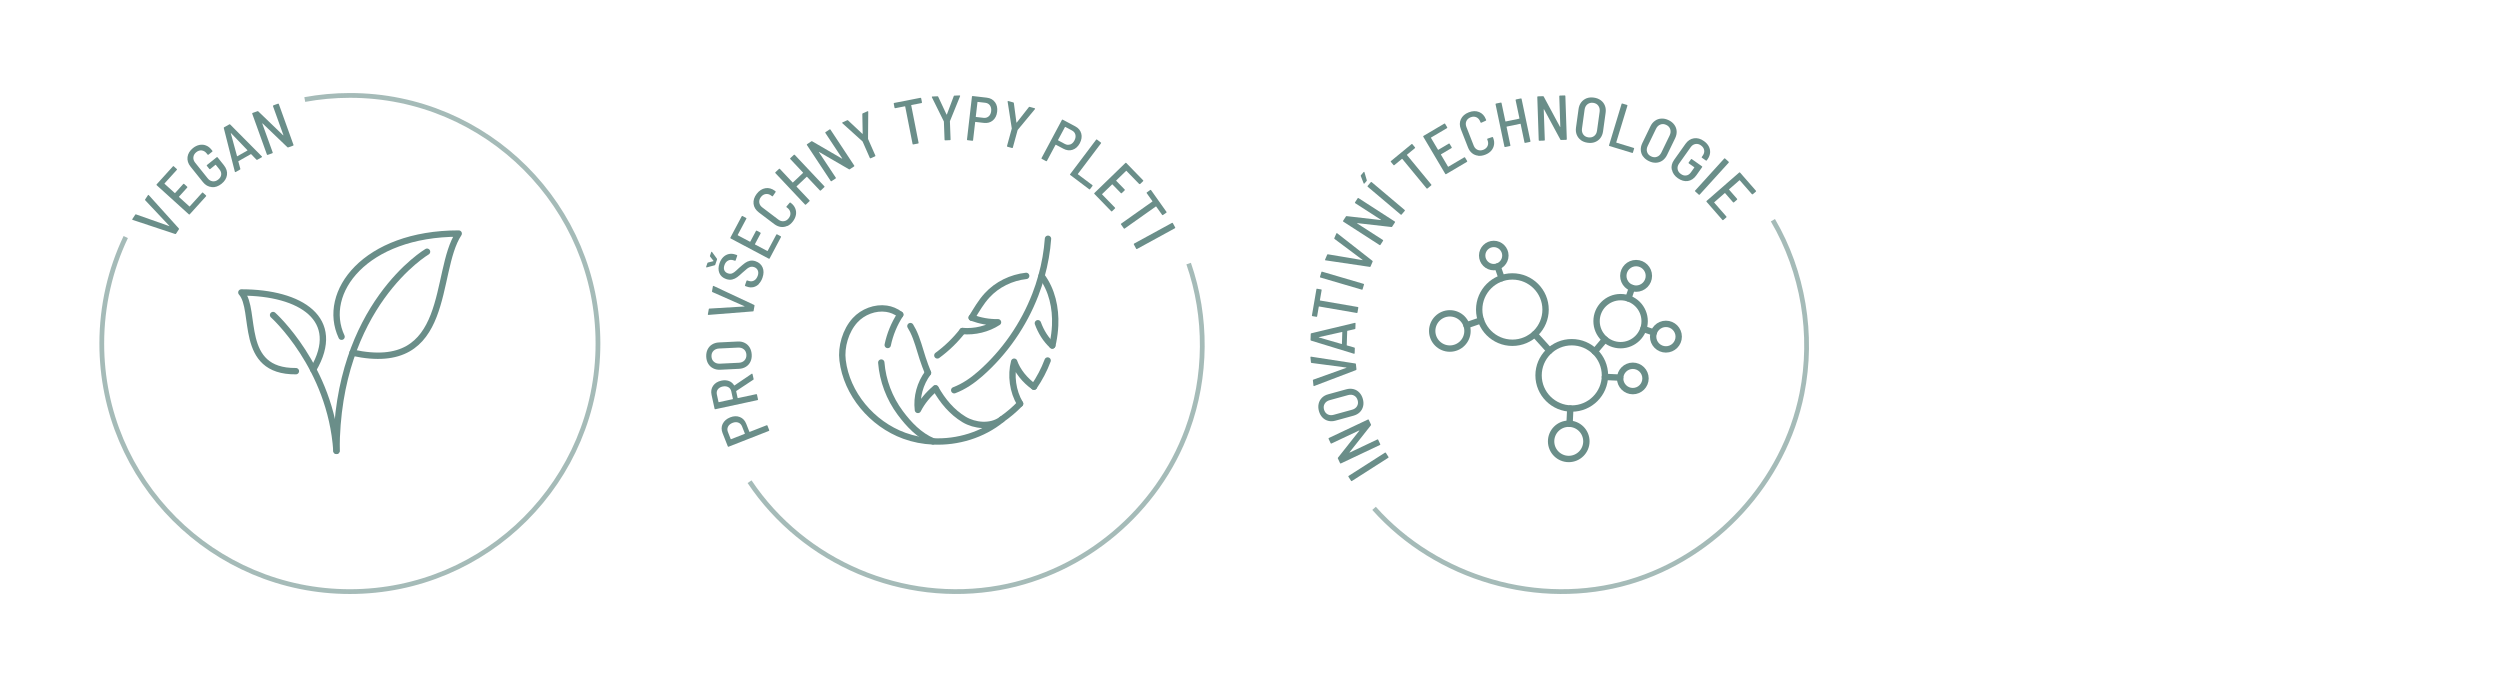 <svg width="393" height="108" viewBox="0 0 393 108" fill="none" xmlns="http://www.w3.org/2000/svg">
<path d="M52.895 70.882C52.895 47.967 67.132 39.57 67.132 39.57" stroke="#6A8E89" stroke-linecap="round" stroke-linejoin="round"/>
<path d="M42.926 49.523C42.926 49.523 52.008 57.654 52.888 70.874" stroke="#6A8E89" stroke-linecap="round" stroke-linejoin="round"/>
<path d="M55.42 55.444C71.19 58.896 68.084 42.772 72.109 36.714C57.356 36.714 50.451 46.006 53.694 52.935" stroke="#6A8E89" stroke-linecap="round" stroke-linejoin="round"/>
<path d="M49.233 58.09C53.887 50.177 47.305 45.974 37.94 45.974C40.417 48.725 37.384 58.428 46.515 58.348" stroke="#6A8E89" stroke-linecap="round" stroke-linejoin="round"/>
<path d="M27.543 36.787L20.856 34.569H20.824C20.784 34.536 20.776 34.488 20.808 34.431L21.26 33.746C21.292 33.689 21.34 33.673 21.397 33.706L26.608 35.545H26.64C26.64 35.545 26.64 35.529 26.624 35.512L22.833 31.487C22.792 31.447 22.784 31.399 22.817 31.35L23.252 30.689C23.252 30.689 23.292 30.648 23.317 30.64C23.341 30.64 23.365 30.64 23.389 30.673L28.108 35.908C28.148 35.948 28.156 35.996 28.124 36.045L27.672 36.738C27.64 36.787 27.592 36.803 27.535 36.779L27.543 36.787Z" fill="#6A8E89"/>
<path d="M27.817 26.68L25.865 28.833C25.865 28.833 25.849 28.874 25.865 28.89L27.47 30.342C27.47 30.342 27.511 30.358 27.527 30.342L28.809 28.922C28.858 28.874 28.898 28.874 28.954 28.922L29.422 29.35C29.471 29.39 29.471 29.438 29.422 29.495L28.14 30.915C28.14 30.915 28.124 30.955 28.14 30.971L29.769 32.447C29.769 32.447 29.809 32.463 29.826 32.447L31.778 30.293C31.818 30.245 31.866 30.245 31.915 30.293L32.383 30.721C32.431 30.769 32.431 30.818 32.383 30.866L29.826 33.689C29.777 33.738 29.737 33.746 29.68 33.689L24.631 29.116C24.583 29.067 24.583 29.019 24.631 28.971L27.188 26.147C27.236 26.099 27.277 26.099 27.325 26.147L27.793 26.575C27.841 26.623 27.841 26.664 27.793 26.72L27.817 26.68Z" fill="#6A8E89"/>
<path d="M33.27 29.406C32.738 29.358 32.278 29.1 31.899 28.624L29.947 26.188C29.568 25.712 29.415 25.212 29.479 24.679C29.552 24.147 29.834 23.687 30.326 23.284C30.657 23.018 30.996 22.856 31.351 22.784C31.705 22.711 32.044 22.735 32.367 22.864C32.69 22.985 32.972 23.195 33.214 23.494L33.383 23.703C33.423 23.752 33.416 23.8 33.367 23.84L32.77 24.316C32.722 24.357 32.673 24.349 32.633 24.3L32.464 24.09C32.254 23.832 32.004 23.687 31.705 23.647C31.407 23.615 31.125 23.711 30.85 23.929C30.584 24.147 30.431 24.405 30.399 24.712C30.366 25.018 30.463 25.3 30.681 25.575L32.657 28.043C32.875 28.317 33.133 28.462 33.44 28.503C33.746 28.535 34.037 28.446 34.311 28.22C34.585 28.003 34.738 27.753 34.771 27.47C34.803 27.18 34.722 26.906 34.504 26.64L33.924 25.913C33.924 25.913 33.891 25.889 33.867 25.913L33.044 26.575C32.988 26.615 32.948 26.607 32.907 26.559L32.52 26.075C32.48 26.026 32.48 25.978 32.536 25.938L34.061 24.72C34.117 24.679 34.157 24.679 34.206 24.736L35.182 25.954C35.585 26.462 35.755 26.978 35.682 27.503C35.609 28.027 35.327 28.495 34.819 28.898C34.319 29.293 33.811 29.471 33.278 29.422L33.27 29.406Z" fill="#6A8E89"/>
<path d="M40.312 25.099L39.481 24.236C39.481 24.236 39.449 24.22 39.425 24.236L37.497 25.325C37.497 25.325 37.456 25.357 37.465 25.373L37.779 26.527C37.803 26.583 37.779 26.623 37.731 26.656L37.053 27.043C37.053 27.043 36.997 27.059 36.972 27.051C36.948 27.051 36.932 27.019 36.916 26.986L35.182 20.146C35.166 20.09 35.182 20.041 35.23 20.009L36.053 19.549C36.101 19.517 36.15 19.525 36.19 19.574L41.159 24.583L41.183 24.607C41.207 24.655 41.191 24.696 41.135 24.728L40.449 25.115C40.401 25.147 40.352 25.139 40.312 25.091V25.099ZM37.255 24.567C37.255 24.567 37.279 24.567 37.295 24.567L38.876 23.671C38.876 23.671 38.892 23.655 38.9 23.639C38.9 23.623 38.9 23.615 38.9 23.615L36.303 20.913C36.303 20.913 36.279 20.904 36.279 20.913C36.279 20.913 36.279 20.929 36.279 20.937L37.263 24.55C37.263 24.55 37.263 24.567 37.279 24.567H37.255Z" fill="#6A8E89"/>
<path d="M42.982 16.557L43.7 16.299C43.765 16.274 43.805 16.299 43.829 16.355L46.136 22.768C46.16 22.832 46.136 22.873 46.072 22.897L45.321 23.171C45.265 23.187 45.217 23.179 45.184 23.147L41.272 19.396C41.272 19.396 41.24 19.388 41.232 19.396C41.224 19.396 41.224 19.412 41.232 19.428L42.869 23.962C42.893 24.026 42.869 24.066 42.805 24.091L42.087 24.349C42.022 24.373 41.982 24.349 41.958 24.292L39.651 17.88C39.627 17.815 39.651 17.775 39.715 17.751L40.465 17.484C40.522 17.46 40.57 17.468 40.603 17.509L44.507 21.267C44.507 21.267 44.539 21.276 44.547 21.267C44.555 21.267 44.555 21.251 44.547 21.235L42.918 16.702C42.893 16.637 42.918 16.597 42.982 16.573V16.557Z" fill="#6A8E89"/>
<path opacity="0.6" d="M47.91 15.645C50.209 15.226 52.58 15 55 15C76.537 15 94 32.463 94 54C94 75.537 76.537 93 55 93C33.463 93 16 75.545 16 54.008C16 48.015 17.355 42.336 19.767 37.263" stroke="#6A8E89" stroke-width="0.75" stroke-miterlimit="10"/>
<path d="M150.002 61.344C151.52 60.774 152.894 59.819 154.091 58.767C157.948 55.38 160.921 51.061 162.753 46.324C163.13 45.361 163.451 44.374 163.725 43.378C164.255 41.468 164.6 39.509 164.745 37.534" stroke="#6A8E89" stroke-linecap="round" stroke-linejoin="round"/>
<path d="M160.358 63.464C159.482 64.379 158.51 65.198 157.466 65.928" stroke="#6A8E89" stroke-linecap="round" stroke-linejoin="round"/>
<path d="M162.536 60.79C163.42 59.506 164.143 58.125 164.689 56.672" stroke="#6A8E89" stroke-linecap="round" stroke-linejoin="round"/>
<path d="M165.42 54.312C165.468 54.127 165.508 53.943 165.548 53.758C165.717 52.907 165.829 52.032 165.87 51.157C165.99 48.388 165.379 45.594 163.732 43.378" stroke="#6A8E89" stroke-linecap="round" stroke-linejoin="round"/>
<path d="M141.518 49.455C141.188 49.198 140.827 48.989 140.441 48.829C140.096 48.684 139.734 48.588 139.365 48.532C137.581 48.267 135.645 49.006 134.415 50.346C132.937 51.96 132.19 54.513 132.455 56.648C133.09 61.898 137.067 66.642 142.145 68.497C143.599 69.027 145.125 69.324 146.676 69.388C150.54 69.573 154.493 68.361 157.474 65.936C157.41 65.984 157.354 66.016 157.289 66.064C155.666 67.164 153.24 66.948 151.561 65.944C149.633 64.788 148.178 63.022 147.07 61.055" stroke="#6A8E89" stroke-linecap="round" stroke-linejoin="round"/>
<path d="M143.116 51.261C143.269 51.51 143.413 51.767 143.542 52.032C144.209 53.397 144.562 54.874 145.028 56.295C145.277 57.057 145.559 57.828 145.88 58.607" stroke="#6A8E89" stroke-linecap="round" stroke-linejoin="round"/>
<path d="M152.75 49.937C153.505 48.725 154.204 47.48 155.176 46.429C156.751 44.711 158.985 43.627 161.315 43.37" stroke="#6A8E89" stroke-linecap="round" stroke-linejoin="round"/>
<path d="M151.312 52.032C150.187 53.477 148.845 54.778 147.351 55.869" stroke="#6A8E89" stroke-linecap="round" stroke-linejoin="round"/>
<path d="M138.537 56.993C138.762 59.835 139.807 62.613 141.526 64.916C142.884 66.739 144.507 68.457 146.668 69.38" stroke="#6A8E89" stroke-linecap="round" stroke-linejoin="round"/>
<path d="M139.55 54.232C139.903 52.538 140.57 50.916 141.518 49.455" stroke="#6A8E89" stroke-linecap="round" stroke-linejoin="round"/>
<path d="M145.88 58.607C144.635 60.276 144.048 62.404 144.297 64.443C144.956 63.142 145.92 61.986 147.053 61.047" stroke="#6A8E89" stroke-linecap="round" stroke-linejoin="round"/>
<path d="M152.75 49.937C154.068 50.426 155.474 50.691 156.888 50.659C155.265 51.719 153.248 52.201 151.304 52.04" stroke="#6A8E89" stroke-linecap="round" stroke-linejoin="round"/>
<path d="M160.358 63.464C159.201 61.545 158.864 58.992 159.426 56.857C159.932 58.318 161.122 59.803 162.536 60.79" stroke="#6A8E89" stroke-linecap="round" stroke-linejoin="round"/>
<path d="M165.42 54.312C164.392 53.373 163.652 52.169 163.154 50.812" stroke="#6A8E89" stroke-linecap="round" stroke-linejoin="round"/>
<path d="M113.614 66.618C113.831 66.169 114.225 65.832 114.787 65.607C115.342 65.39 115.848 65.374 116.306 65.559C116.772 65.743 117.101 66.097 117.31 66.626L117.8 67.871C117.8 67.871 117.824 67.903 117.848 67.895L120.516 66.851C120.58 66.827 120.62 66.851 120.644 66.907L120.918 67.614C120.942 67.678 120.918 67.718 120.861 67.742L114.538 70.223C114.474 70.247 114.434 70.223 114.41 70.167L113.59 68.088C113.381 67.558 113.389 67.076 113.606 66.618H113.614ZM116.065 66.434C115.792 66.329 115.486 66.346 115.157 66.474C114.82 66.61 114.578 66.803 114.45 67.068C114.313 67.333 114.313 67.606 114.426 67.903L114.868 69.019C114.868 69.019 114.892 69.051 114.916 69.043L117.069 68.2C117.069 68.2 117.101 68.176 117.093 68.152L116.651 67.036C116.531 66.739 116.338 66.538 116.065 66.434Z" fill="#6A8E89"/>
<path d="M118.411 59.698L115.752 61.456C115.752 61.456 115.728 61.481 115.728 61.505L115.953 62.548C115.953 62.548 115.977 62.58 116.001 62.58L118.877 61.962C118.942 61.946 118.982 61.97 118.998 62.042L119.159 62.781C119.175 62.845 119.15 62.885 119.078 62.901L112.45 64.33C112.386 64.347 112.345 64.322 112.329 64.25L111.855 62.067C111.735 61.521 111.823 61.047 112.104 60.638C112.394 60.228 112.819 59.963 113.398 59.835C113.832 59.739 114.233 59.763 114.587 59.891C114.94 60.028 115.214 60.252 115.406 60.581C115.414 60.597 115.439 60.606 115.463 60.59L118.162 58.759L118.202 58.743C118.251 58.735 118.291 58.751 118.299 58.815L118.468 59.578C118.476 59.634 118.468 59.674 118.411 59.706V59.698ZM112.996 63.223L115.182 62.749C115.182 62.749 115.222 62.725 115.214 62.701L114.957 61.521C114.892 61.224 114.74 60.999 114.491 60.862C114.241 60.726 113.952 60.686 113.615 60.758C113.269 60.83 113.012 60.983 112.844 61.208C112.675 61.432 112.627 61.697 112.691 62.01L112.948 63.191C112.948 63.191 112.972 63.231 112.996 63.223Z" fill="#6A8E89"/>
<path d="M117.961 56.873C117.8 57.202 117.567 57.467 117.254 57.659C116.94 57.852 116.579 57.965 116.161 57.98L113.228 58.125C112.819 58.141 112.449 58.077 112.12 57.908C111.79 57.748 111.533 57.507 111.34 57.194C111.148 56.881 111.043 56.511 111.019 56.086C111.003 55.66 111.067 55.283 111.228 54.946C111.389 54.609 111.622 54.344 111.935 54.151C112.248 53.959 112.61 53.846 113.02 53.83L115.952 53.686C116.37 53.662 116.748 53.734 117.069 53.902C117.398 54.063 117.655 54.304 117.848 54.625C118.041 54.946 118.145 55.315 118.17 55.741C118.194 56.166 118.121 56.544 117.961 56.873ZM116.948 54.93C116.715 54.721 116.41 54.625 116.032 54.641L113.044 54.785C112.674 54.801 112.377 54.93 112.152 55.155C111.927 55.388 111.83 55.676 111.847 56.038C111.863 56.391 111.991 56.672 112.24 56.881C112.481 57.089 112.795 57.186 113.164 57.17L116.153 57.025C116.523 57.009 116.812 56.881 117.029 56.656C117.246 56.423 117.35 56.134 117.334 55.781C117.318 55.42 117.189 55.139 116.956 54.93H116.948Z" fill="#6A8E89"/>
<path d="M118.371 48.949L111.373 49.503H111.341C111.284 49.503 111.268 49.463 111.276 49.399L111.421 48.596C111.429 48.532 111.469 48.5 111.525 48.508L117.021 48.179C117.021 48.179 117.053 48.179 117.053 48.163C117.053 48.163 117.053 48.146 117.029 48.138L111.999 45.915C111.943 45.891 111.919 45.85 111.927 45.794L112.064 45.016C112.064 45.016 112.08 44.959 112.104 44.951C112.128 44.943 112.152 44.935 112.184 44.951L118.539 47.93C118.596 47.954 118.62 47.994 118.612 48.05L118.467 48.861C118.459 48.917 118.419 48.949 118.363 48.957L118.371 48.949Z" fill="#6A8E89"/>
<path d="M111.043 42.022C111.003 42.005 110.987 41.973 111.011 41.917L111.204 41.355C111.22 41.307 111.252 41.283 111.309 41.267L112.144 41.058C112.144 41.058 112.16 41.05 112.16 41.034C112.16 41.018 112.16 41.01 112.16 41.002L111.63 40.336C111.598 40.288 111.59 40.247 111.606 40.199L111.799 39.637C111.799 39.637 111.831 39.581 111.855 39.573C111.879 39.573 111.903 39.573 111.935 39.613L112.699 40.665C112.699 40.665 112.731 40.745 112.715 40.801L112.441 41.604C112.425 41.652 112.393 41.684 112.345 41.7L111.1 42.038H111.043V42.022ZM119.303 44.639C119.054 44.895 118.764 45.056 118.443 45.136C118.122 45.209 117.784 45.192 117.431 45.064L117.174 44.976C117.109 44.952 117.093 44.911 117.109 44.847L117.35 44.149C117.375 44.085 117.415 44.069 117.479 44.085L117.688 44.157C117.993 44.261 118.282 44.245 118.54 44.101C118.805 43.956 118.989 43.699 119.118 43.346C119.23 43.025 119.23 42.744 119.118 42.495C119.006 42.246 118.813 42.078 118.531 41.981C118.339 41.917 118.162 41.909 117.993 41.949C117.824 41.997 117.648 42.086 117.463 42.222C117.278 42.359 117.045 42.567 116.74 42.84C116.402 43.153 116.121 43.402 115.888 43.571C115.655 43.747 115.39 43.868 115.101 43.94C114.812 44.012 114.498 43.98 114.153 43.868C113.622 43.683 113.269 43.37 113.084 42.921C112.899 42.471 112.907 41.965 113.108 41.387C113.245 40.994 113.438 40.665 113.695 40.416C113.952 40.167 114.241 40.007 114.571 39.934C114.9 39.862 115.245 39.886 115.607 40.014L115.824 40.087C115.888 40.111 115.904 40.151 115.888 40.215L115.647 40.922C115.623 40.986 115.583 41.002 115.519 40.986L115.318 40.922C115.012 40.817 114.723 40.825 114.458 40.962C114.193 41.098 114 41.339 113.88 41.684C113.775 41.989 113.767 42.262 113.864 42.487C113.96 42.712 114.153 42.88 114.442 42.977C114.635 43.041 114.804 43.057 114.964 43.017C115.125 42.977 115.294 42.889 115.47 42.752C115.647 42.615 115.88 42.407 116.177 42.118C116.571 41.773 116.884 41.508 117.117 41.339C117.35 41.17 117.608 41.058 117.881 40.994C118.154 40.93 118.451 40.954 118.773 41.066C119.311 41.251 119.68 41.58 119.881 42.045C120.082 42.511 120.074 43.049 119.865 43.651C119.729 44.053 119.528 44.382 119.279 44.63L119.303 44.639Z" fill="#6A8E89"/>
<path d="M117.327 34.379L115.969 36.932C115.969 36.932 115.969 36.972 115.985 36.988L117.889 37.999C117.889 37.999 117.929 37.999 117.945 37.983L118.837 36.306C118.869 36.249 118.91 36.233 118.974 36.265L119.528 36.562C119.584 36.594 119.601 36.643 119.568 36.699L118.677 38.377C118.677 38.377 118.677 38.417 118.693 38.433L120.621 39.452C120.621 39.452 120.661 39.452 120.677 39.436L122.035 36.883C122.067 36.827 122.115 36.811 122.172 36.843L122.726 37.14C122.782 37.172 122.798 37.213 122.766 37.277L120.99 40.624C120.958 40.681 120.918 40.697 120.854 40.665L114.86 37.486C114.804 37.453 114.788 37.413 114.82 37.349L116.596 34.002C116.628 33.945 116.668 33.929 116.732 33.961L117.287 34.258C117.343 34.291 117.359 34.331 117.327 34.395V34.379Z" fill="#6A8E89"/>
<path d="M123.762 35.511C123.432 35.663 123.087 35.72 122.741 35.672C122.388 35.623 122.051 35.479 121.729 35.238L119.287 33.392C118.797 33.014 118.515 32.565 118.459 32.035C118.403 31.505 118.564 30.983 118.949 30.478C119.335 29.972 119.793 29.675 120.315 29.587C120.837 29.498 121.344 29.643 121.826 30.004L121.89 30.052C121.89 30.052 121.93 30.092 121.938 30.124C121.938 30.157 121.938 30.181 121.922 30.197L121.496 30.823C121.456 30.879 121.408 30.879 121.36 30.839L121.239 30.75C120.966 30.542 120.677 30.462 120.379 30.502C120.082 30.542 119.825 30.702 119.616 30.975C119.407 31.248 119.319 31.537 119.359 31.842C119.399 32.139 119.552 32.396 119.833 32.605L122.364 34.524C122.637 34.732 122.926 34.813 123.232 34.772C123.529 34.732 123.786 34.572 123.995 34.291C124.204 34.018 124.292 33.729 124.244 33.432C124.204 33.135 124.043 32.878 123.77 32.669L123.657 32.589C123.601 32.549 123.601 32.501 123.641 32.452L124.131 31.874C124.172 31.818 124.22 31.818 124.268 31.858L124.324 31.898C124.646 32.139 124.871 32.42 125.007 32.749C125.144 33.079 125.184 33.416 125.12 33.769C125.055 34.122 124.903 34.467 124.646 34.804C124.389 35.142 124.099 35.383 123.77 35.535L123.762 35.511Z" fill="#6A8E89"/>
<path d="M124.235 24.866L124.79 24.344C124.838 24.296 124.886 24.304 124.934 24.344L129.586 29.281C129.635 29.329 129.635 29.378 129.586 29.418L129.032 29.94C128.984 29.988 128.936 29.98 128.887 29.94L126.863 27.796C126.863 27.796 126.823 27.772 126.806 27.796L125.224 29.289C125.224 29.289 125.2 29.329 125.224 29.346L127.248 31.489C127.297 31.537 127.289 31.585 127.248 31.633L126.694 32.155C126.646 32.203 126.598 32.195 126.549 32.155L121.897 27.218C121.849 27.17 121.849 27.122 121.897 27.074L122.452 26.552C122.5 26.504 122.548 26.504 122.596 26.552L124.597 28.679C124.597 28.679 124.637 28.703 124.653 28.679L126.236 27.186C126.236 27.186 126.252 27.146 126.236 27.13L124.235 25.003C124.187 24.954 124.195 24.906 124.235 24.858V24.866Z" fill="#6A8E89"/>
<path d="M129.779 20.764L130.414 20.346C130.47 20.314 130.519 20.322 130.551 20.378L134.287 26.03C134.319 26.086 134.311 26.134 134.255 26.166L133.588 26.608C133.54 26.64 133.491 26.64 133.451 26.608L128.775 23.895C128.775 23.895 128.743 23.895 128.735 23.895C128.727 23.895 128.735 23.911 128.735 23.927L131.386 27.925C131.427 27.981 131.41 28.029 131.354 28.061L130.719 28.479C130.663 28.519 130.615 28.503 130.583 28.446L126.847 22.795C126.815 22.739 126.823 22.691 126.879 22.658L127.546 22.217C127.594 22.185 127.642 22.185 127.682 22.217L132.35 24.93C132.35 24.93 132.383 24.93 132.391 24.93C132.391 24.93 132.391 24.914 132.391 24.898L129.747 20.9C129.707 20.844 129.723 20.796 129.779 20.764Z" fill="#6A8E89"/>
<path d="M136.746 24.85L135.605 22.257C135.605 22.257 135.581 22.217 135.573 22.217L132.423 19.375L132.399 19.343C132.375 19.295 132.399 19.255 132.447 19.231L133.186 18.901C133.235 18.877 133.283 18.893 133.323 18.934L135.565 21.037C135.565 21.037 135.589 21.045 135.597 21.037C135.613 21.037 135.613 21.021 135.613 21.005L135.557 17.938C135.557 17.882 135.573 17.842 135.621 17.818L136.368 17.489C136.368 17.489 136.424 17.473 136.448 17.489C136.473 17.505 136.489 17.529 136.489 17.561L136.456 21.808C136.456 21.808 136.456 21.832 136.464 21.856L137.605 24.449C137.629 24.513 137.613 24.553 137.557 24.577L136.874 24.882C136.81 24.906 136.77 24.89 136.746 24.834V24.85Z" fill="#6A8E89"/>
<path d="M144.812 15.458L144.932 16.084C144.948 16.148 144.916 16.188 144.852 16.204L143.277 16.509C143.277 16.509 143.237 16.533 143.245 16.558L144.402 22.442C144.418 22.506 144.386 22.546 144.322 22.562L143.574 22.707C143.51 22.723 143.47 22.691 143.454 22.626L142.297 16.742C142.297 16.742 142.273 16.702 142.249 16.71L140.738 17.007C140.674 17.023 140.634 16.991 140.618 16.927L140.497 16.301C140.481 16.236 140.513 16.196 140.578 16.18L144.683 15.377C144.747 15.361 144.788 15.393 144.804 15.458H144.812Z" fill="#6A8E89"/>
<path d="M148.484 21.96L148.38 19.134C148.38 19.134 148.38 19.094 148.371 19.086L146.491 15.289V15.249C146.475 15.193 146.508 15.169 146.564 15.169L147.375 15.136C147.431 15.136 147.464 15.161 147.488 15.209L148.789 17.994C148.789 17.994 148.805 18.01 148.821 18.01C148.837 18.01 148.846 18.01 148.854 17.986L149.93 15.112C149.946 15.056 149.986 15.032 150.035 15.032L150.846 15C150.846 15 150.902 15.008 150.918 15.032C150.934 15.056 150.942 15.08 150.926 15.12L149.328 19.054C149.328 19.054 149.32 19.078 149.328 19.102L149.432 21.928C149.432 21.992 149.4 22.024 149.336 22.032L148.588 22.064C148.524 22.064 148.492 22.032 148.484 21.968V21.96Z" fill="#6A8E89"/>
<path d="M156.414 16.06C156.711 16.469 156.824 16.967 156.751 17.569C156.687 18.155 156.454 18.613 156.076 18.934C155.699 19.255 155.225 19.383 154.662 19.319L153.337 19.166C153.337 19.166 153.296 19.174 153.296 19.199L152.967 22.04C152.959 22.105 152.919 22.137 152.855 22.129L152.099 22.04C152.035 22.04 152.003 21.992 152.011 21.928L152.79 15.185C152.79 15.12 152.839 15.088 152.903 15.096L155.12 15.353C155.683 15.418 156.109 15.65 156.406 16.06H156.414ZM155.418 18.299C155.634 18.107 155.771 17.834 155.811 17.481C155.851 17.119 155.787 16.814 155.618 16.573C155.45 16.333 155.209 16.196 154.887 16.156L153.698 16.02C153.698 16.02 153.658 16.028 153.658 16.052L153.393 18.348C153.393 18.348 153.401 18.388 153.425 18.388L154.614 18.524C154.927 18.564 155.201 18.484 155.418 18.291V18.299Z" fill="#6A8E89"/>
<path d="M158.302 22.948L159.049 20.218C159.049 20.218 159.049 20.178 159.049 20.17L158.398 15.979V15.939C158.414 15.891 158.446 15.867 158.511 15.883L159.29 16.1C159.338 16.116 159.37 16.148 159.378 16.204L159.78 19.247C159.78 19.247 159.788 19.271 159.804 19.271C159.82 19.271 159.828 19.271 159.836 19.263L161.732 16.846C161.765 16.798 161.805 16.782 161.861 16.798L162.648 17.015C162.648 17.015 162.705 17.039 162.713 17.071C162.721 17.095 162.713 17.127 162.696 17.151L159.989 20.419C159.989 20.419 159.973 20.443 159.965 20.467L159.218 23.196C159.202 23.261 159.161 23.285 159.097 23.269L158.374 23.068C158.31 23.052 158.286 23.012 158.302 22.948Z" fill="#6A8E89"/>
<path d="M169.976 20.989C170.104 21.479 170.024 21.984 169.743 22.522C169.462 23.044 169.092 23.381 168.618 23.542C168.144 23.702 167.662 23.646 167.164 23.381L165.983 22.755C165.983 22.755 165.943 22.755 165.927 22.771L164.577 25.292C164.545 25.348 164.504 25.364 164.44 25.332L163.773 24.979C163.717 24.946 163.701 24.898 163.733 24.842L166.931 18.853C166.963 18.797 167.011 18.781 167.067 18.813L169.036 19.865C169.534 20.13 169.847 20.507 169.976 20.997V20.989ZM168.232 22.715C168.506 22.618 168.731 22.41 168.899 22.089C169.068 21.767 169.124 21.462 169.052 21.173C168.98 20.884 168.803 20.668 168.522 20.515L167.469 19.953C167.469 19.953 167.429 19.953 167.413 19.969L166.32 22.008C166.32 22.008 166.32 22.048 166.336 22.064L167.389 22.626C167.67 22.779 167.951 22.803 168.224 22.707L168.232 22.715Z" fill="#6A8E89"/>
<path d="M168.232 27.371L172.313 21.96C172.353 21.904 172.402 21.904 172.45 21.944L173.052 22.402C173.109 22.442 173.117 22.49 173.068 22.538L169.445 27.339C169.445 27.339 169.429 27.379 169.445 27.395L171.711 29.097C171.767 29.137 171.775 29.185 171.735 29.233L171.357 29.731C171.317 29.787 171.269 29.795 171.221 29.755L168.24 27.507C168.184 27.467 168.184 27.419 168.224 27.371H168.232Z" fill="#6A8E89"/>
<path d="M179.094 28.936L177.078 26.865C177.078 26.865 177.037 26.849 177.021 26.865L175.471 28.366C175.471 28.366 175.455 28.406 175.471 28.422L176.796 29.787C176.845 29.835 176.845 29.883 176.796 29.924L176.346 30.357C176.298 30.405 176.25 30.405 176.202 30.357L174.876 28.992C174.876 28.992 174.836 28.976 174.82 28.992L173.253 30.509C173.253 30.509 173.237 30.55 173.253 30.566L175.27 32.637C175.318 32.685 175.318 32.733 175.27 32.773L174.82 33.207C174.772 33.255 174.724 33.255 174.683 33.207L172.04 30.485C171.992 30.437 171.992 30.389 172.04 30.341L176.909 25.621C176.957 25.572 177.005 25.572 177.054 25.621L179.697 28.342C179.745 28.39 179.745 28.438 179.697 28.479L179.247 28.912C179.199 28.96 179.15 28.96 179.11 28.912L179.094 28.936Z" fill="#6A8E89"/>
<path d="M183.345 33.432L182.822 33.801C182.766 33.841 182.718 33.833 182.686 33.777L181.754 32.468C181.754 32.468 181.722 32.444 181.698 32.46L176.797 35.928C176.74 35.968 176.7 35.96 176.66 35.904L176.226 35.286C176.186 35.23 176.194 35.19 176.25 35.15L181.151 31.682C181.151 31.682 181.175 31.649 181.159 31.625L180.268 30.373C180.227 30.317 180.235 30.277 180.292 30.237L180.814 29.867C180.87 29.827 180.918 29.835 180.95 29.892L183.369 33.303C183.409 33.359 183.401 33.4 183.345 33.44V33.432Z" fill="#6A8E89"/>
<path d="M178.283 38.289L184.237 35.037C184.293 35.005 184.341 35.021 184.373 35.078L184.735 35.744C184.767 35.8 184.751 35.848 184.695 35.88L178.741 39.139C178.685 39.172 178.637 39.156 178.604 39.099L178.243 38.433C178.211 38.377 178.227 38.329 178.283 38.297V38.289Z" fill="#6A8E89"/>
<path opacity="0.6" d="M117.832 75.722C126.373 88.486 142.015 95.133 157.144 92.387C170.546 89.955 181.954 80.338 186.646 67.566C189.716 59.201 189.78 49.848 186.855 41.435" stroke="#6A8E89" stroke-width="0.75" stroke-miterlimit="10"/>
<path d="M237.747 53.883C240.628 53.883 242.964 51.549 242.964 48.669C242.964 45.79 240.628 43.455 237.747 43.455C234.865 43.455 232.529 45.79 232.529 48.669C232.529 51.549 234.865 53.883 237.747 53.883Z" stroke="#6A8E89" stroke-linecap="round" stroke-linejoin="round"/>
<path d="M234.821 41.993C235.829 41.993 236.646 41.177 236.646 40.17C236.646 39.162 235.829 38.346 234.821 38.346C233.813 38.346 232.996 39.162 232.996 40.17C232.996 41.177 233.813 41.993 234.821 41.993Z" stroke="#6A8E89" stroke-linecap="round" stroke-linejoin="round"/>
<path d="M236.059 43.736L235.424 41.897" stroke="#6A8E89" stroke-linecap="round" stroke-linejoin="round"/>
<path d="M227.915 54.799C229.447 54.799 230.689 53.558 230.689 52.027C230.689 50.496 229.447 49.256 227.915 49.256C226.383 49.256 225.142 50.496 225.142 52.027C225.142 53.558 226.383 54.799 227.915 54.799Z" stroke="#6A8E89" stroke-linecap="round" stroke-linejoin="round"/>
<path d="M232.811 50.356L230.536 51.136" stroke="#6A8E89" stroke-linecap="round" stroke-linejoin="round"/>
<path d="M254.759 54.261C256.846 54.261 258.537 52.57 258.537 50.485C258.537 48.4 256.846 46.709 254.759 46.709C252.672 46.709 250.98 48.4 250.98 50.485C250.98 52.57 252.672 54.261 254.759 54.261Z" stroke="#6A8E89" stroke-linecap="round" stroke-linejoin="round"/>
<path d="M257.194 45.376C258.304 45.376 259.204 44.476 259.204 43.367C259.204 42.258 258.304 41.359 257.194 41.359C256.084 41.359 255.185 42.258 255.185 43.367C255.185 44.476 256.084 45.376 257.194 45.376Z" stroke="#6A8E89" stroke-linecap="round" stroke-linejoin="round"/>
<path d="M256.543 45.263L255.98 46.91" stroke="#6A8E89" stroke-linecap="round" stroke-linejoin="round"/>
<path d="M261.882 54.928C262.992 54.928 263.892 54.028 263.892 52.919C263.892 51.81 262.992 50.911 261.882 50.911C260.772 50.911 259.872 51.81 259.872 52.919C259.872 54.028 260.772 54.928 261.882 54.928Z" stroke="#6A8E89" stroke-linecap="round" stroke-linejoin="round"/>
<path d="M259.985 52.268L258.337 51.706" stroke="#6A8E89" stroke-linecap="round" stroke-linejoin="round"/>
<path d="M247.081 64.222C249.962 64.222 252.298 61.888 252.298 59.008C252.298 56.129 249.962 53.795 247.081 53.795C244.199 53.795 241.863 56.129 241.863 59.008C241.863 61.888 244.199 64.222 247.081 64.222Z" stroke="#6A8E89" stroke-linecap="round" stroke-linejoin="round"/>
<path d="M256.68 61.483C257.781 61.483 258.674 60.591 258.674 59.491C258.674 58.39 257.781 57.498 256.68 57.498C255.579 57.498 254.687 58.39 254.687 59.491C254.687 60.591 255.579 61.483 256.68 61.483Z" stroke="#6A8E89" stroke-linecap="round" stroke-linejoin="round"/>
<path d="M254.686 59.362L252.29 59.249" stroke="#6A8E89" stroke-linecap="round" stroke-linejoin="round"/>
<path d="M246.607 72.152C248.138 72.152 249.38 70.911 249.38 69.38C249.38 67.849 248.138 66.608 246.607 66.608C245.075 66.608 243.833 67.849 243.833 69.38C243.833 70.911 245.075 72.152 246.607 72.152Z" stroke="#6A8E89" stroke-linecap="round" stroke-linejoin="round"/>
<path d="M246.735 66.617L246.848 64.222" stroke="#6A8E89" stroke-linecap="round" stroke-linejoin="round"/>
<path d="M252.306 53.361L250.698 55.257" stroke="#6A8E89" stroke-linecap="round" stroke-linejoin="round"/>
<path d="M243.584 55.136L241.244 52.541" stroke="#6A8E89" stroke-linecap="round" stroke-linejoin="round"/>
<path d="M218.236 71.959L212.52 75.614C212.463 75.654 212.415 75.638 212.383 75.582L211.973 74.947C211.941 74.891 211.949 74.843 212.005 74.811L217.721 71.156C217.777 71.123 217.826 71.131 217.858 71.188L218.268 71.83C218.3 71.887 218.292 71.935 218.236 71.967V71.959Z" fill="#6A8E89"/>
<path d="M209.175 69.669L208.854 68.986C208.83 68.93 208.846 68.882 208.902 68.85L215.036 65.95C215.092 65.918 215.14 65.934 215.173 65.998L215.51 66.721C215.534 66.777 215.534 66.817 215.502 66.858L212.15 71.099C212.15 71.099 212.15 71.131 212.15 71.139C212.15 71.147 212.166 71.147 212.182 71.139L216.515 69.083C216.571 69.051 216.62 69.067 216.652 69.131L216.973 69.814C217.006 69.878 216.989 69.918 216.925 69.95L210.791 72.851C210.727 72.875 210.687 72.867 210.654 72.802L210.317 72.079C210.293 72.023 210.293 71.983 210.333 71.943L213.685 67.709C213.685 67.709 213.685 67.677 213.685 67.669C213.685 67.661 213.669 67.661 213.653 67.669L209.312 69.718C209.256 69.75 209.207 69.734 209.175 69.669Z" fill="#6A8E89"/>
<path d="M214.28 63.869C214.192 64.231 214.023 64.536 213.766 64.793C213.508 65.05 213.171 65.235 212.769 65.347L209.939 66.126C209.537 66.239 209.167 66.247 208.805 66.159C208.444 66.07 208.146 65.893 207.889 65.628C207.632 65.363 207.447 65.026 207.334 64.616C207.222 64.206 207.206 63.821 207.294 63.459C207.374 63.098 207.551 62.792 207.809 62.527C208.066 62.27 208.395 62.086 208.797 61.981L211.627 61.202C212.029 61.089 212.415 61.081 212.769 61.17C213.123 61.258 213.428 61.435 213.685 61.708C213.943 61.973 214.128 62.31 214.24 62.72C214.353 63.13 214.369 63.516 214.28 63.869ZM212.873 62.19C212.6 62.037 212.278 62.013 211.917 62.11L209.031 62.905C208.669 63.001 208.412 63.186 208.243 63.459C208.074 63.732 208.042 64.046 208.138 64.391C208.235 64.728 208.42 64.978 208.701 65.13C208.982 65.283 209.304 65.307 209.666 65.203L212.552 64.407C212.906 64.311 213.163 64.126 213.324 63.853C213.484 63.58 213.525 63.274 213.428 62.937C213.332 62.592 213.147 62.343 212.873 62.19Z" fill="#6A8E89"/>
<path d="M213.155 58.181L206.595 60.68L206.563 60.696C206.506 60.696 206.482 60.672 206.474 60.607L206.386 59.796C206.386 59.732 206.402 59.692 206.466 59.675L211.652 57.82C211.652 57.82 211.684 57.804 211.676 57.796C211.676 57.796 211.668 57.788 211.644 57.779L206.185 57.056C206.121 57.056 206.088 57.016 206.08 56.96L206 56.173C206 56.173 206 56.117 206.024 56.093C206.048 56.068 206.064 56.068 206.105 56.068L213.051 57.137C213.115 57.137 213.147 57.177 213.147 57.233L213.235 58.053C213.235 58.109 213.211 58.149 213.155 58.173V58.181Z" fill="#6A8E89"/>
<path d="M212.978 51.738L211.812 52.003C211.812 52.003 211.78 52.027 211.78 52.051L211.707 54.253C211.707 54.253 211.716 54.301 211.74 54.301L212.889 54.63C212.946 54.638 212.978 54.678 212.978 54.743L212.954 55.522C212.954 55.522 212.946 55.578 212.921 55.594C212.897 55.61 212.873 55.618 212.841 55.61L206.104 53.546C206.048 53.53 206.016 53.489 206.016 53.433L206.048 52.493C206.048 52.437 206.08 52.397 206.144 52.389L212.986 50.75H213.018C213.074 50.75 213.098 50.774 213.09 50.846L213.066 51.634C213.066 51.69 213.034 51.73 212.97 51.738H212.978ZM210.936 54.06C210.936 54.06 210.952 54.036 210.952 54.028L211.008 52.22C211.008 52.22 211.008 52.196 210.992 52.188C210.976 52.18 210.976 52.18 210.968 52.188L207.326 52.999L207.302 53.016C207.302 53.016 207.302 53.032 207.318 53.04L210.904 54.076C210.904 54.076 210.92 54.076 210.928 54.076L210.936 54.06Z" fill="#6A8E89"/>
<path d="M207.054 45.392L207.681 45.496C207.745 45.504 207.777 45.544 207.761 45.608L207.488 47.191C207.488 47.191 207.488 47.231 207.52 47.239L213.445 48.26C213.509 48.268 213.541 48.308 213.525 48.372L213.397 49.119C213.389 49.183 213.348 49.216 213.284 49.2L207.359 48.179C207.359 48.179 207.319 48.179 207.311 48.211L207.054 49.722C207.046 49.786 207.005 49.818 206.941 49.802L206.314 49.698C206.25 49.69 206.218 49.649 206.234 49.585L206.941 45.464C206.949 45.4 206.989 45.367 207.054 45.383V45.392Z" fill="#6A8E89"/>
<path d="M214.08 45.536L207.568 43.624C207.503 43.608 207.479 43.568 207.503 43.504L207.72 42.772C207.736 42.708 207.785 42.684 207.841 42.708L214.353 44.62C214.417 44.636 214.441 44.684 214.417 44.741L214.2 45.472C214.184 45.536 214.144 45.56 214.08 45.536Z" fill="#6A8E89"/>
<path d="M215.318 41.953L208.372 40.925H208.34C208.292 40.901 208.276 40.861 208.308 40.796L208.629 40.041C208.653 39.977 208.694 39.961 208.758 39.977L214.185 40.893H214.217C214.217 40.893 214.217 40.877 214.201 40.861L209.795 37.567C209.747 37.535 209.731 37.486 209.755 37.43L210.068 36.707C210.068 36.707 210.101 36.659 210.125 36.651C210.149 36.651 210.173 36.651 210.205 36.667L215.736 40.997C215.784 41.029 215.8 41.077 215.776 41.134L215.447 41.897C215.423 41.953 215.382 41.977 215.318 41.961V41.953Z" fill="#6A8E89"/>
<path d="M213.01 31.806L213.42 31.172C213.46 31.116 213.501 31.108 213.557 31.14L219.257 34.819C219.313 34.851 219.321 34.899 219.289 34.956L218.855 35.622C218.823 35.671 218.782 35.695 218.734 35.687L213.364 35.076C213.364 35.076 213.332 35.084 213.332 35.092C213.332 35.1 213.332 35.108 213.348 35.124L217.384 37.719C217.44 37.759 217.448 37.8 217.416 37.856L217.006 38.49C216.974 38.547 216.925 38.555 216.869 38.523L211.169 34.843C211.113 34.811 211.105 34.763 211.137 34.707L211.571 34.04C211.603 33.992 211.643 33.968 211.692 33.975L217.062 34.594C217.062 34.594 217.094 34.586 217.094 34.578C217.094 34.57 217.094 34.562 217.078 34.546L213.042 31.943C212.986 31.911 212.978 31.863 213.01 31.806Z" fill="#6A8E89"/>
<path d="M214.417 28.882C214.417 28.882 214.369 28.858 214.361 28.818L213.919 27.677C213.895 27.629 213.903 27.589 213.943 27.541L214.353 27.05C214.353 27.05 214.401 27.01 214.433 27.01C214.457 27.01 214.482 27.034 214.49 27.075L214.859 28.328C214.867 28.376 214.859 28.424 214.827 28.456L214.498 28.842C214.498 28.842 214.449 28.882 214.417 28.882ZM220.198 33.742L215.012 29.364C214.964 29.324 214.956 29.276 214.996 29.22L215.487 28.641C215.527 28.593 215.575 28.585 215.631 28.633L220.817 33.011C220.865 33.052 220.873 33.1 220.825 33.148L220.334 33.726C220.294 33.775 220.246 33.783 220.198 33.734V33.742Z" fill="#6A8E89"/>
<path d="M222.03 22.672L222.432 23.162C222.472 23.21 222.472 23.259 222.416 23.299L221.178 24.319C221.178 24.319 221.154 24.351 221.178 24.375L224.997 29.011C225.037 29.059 225.037 29.107 224.981 29.147L224.394 29.629C224.345 29.669 224.297 29.669 224.257 29.613L220.438 24.978C220.438 24.978 220.406 24.954 220.382 24.978L219.192 25.958C219.144 25.998 219.096 25.998 219.056 25.942L218.646 25.452C218.605 25.404 218.605 25.355 218.662 25.315L221.893 22.656C221.942 22.616 221.99 22.616 222.03 22.672Z" fill="#6A8E89"/>
<path d="M227.457 20.15L224.964 21.62C224.964 21.62 224.932 21.652 224.948 21.676L226.05 23.532C226.05 23.532 226.082 23.564 226.106 23.548L227.746 22.576C227.802 22.544 227.851 22.552 227.883 22.608L228.204 23.146C228.236 23.202 228.228 23.251 228.172 23.283L226.532 24.255C226.532 24.255 226.508 24.287 226.516 24.311L227.625 26.191C227.625 26.191 227.658 26.215 227.682 26.207L230.174 24.737C230.23 24.705 230.278 24.713 230.311 24.769L230.632 25.307C230.664 25.363 230.656 25.412 230.6 25.444L227.336 27.372C227.28 27.404 227.232 27.396 227.199 27.34L223.742 21.499C223.71 21.443 223.718 21.395 223.775 21.363L227.039 19.435C227.095 19.402 227.143 19.41 227.175 19.467L227.497 20.005C227.529 20.061 227.521 20.109 227.465 20.142L227.457 20.15Z" fill="#6A8E89"/>
<path d="M232.361 24.472C232 24.431 231.678 24.303 231.405 24.078C231.131 23.853 230.914 23.556 230.77 23.178L229.652 20.326C229.427 19.748 229.427 19.218 229.652 18.736C229.877 18.254 230.287 17.892 230.882 17.659C231.477 17.426 232.024 17.41 232.514 17.611C233.005 17.812 233.366 18.189 233.583 18.76L233.616 18.832C233.616 18.832 233.632 18.888 233.616 18.92C233.608 18.945 233.583 18.969 233.559 18.977L232.868 19.29C232.804 19.314 232.763 19.29 232.739 19.234L232.683 19.097C232.554 18.776 232.353 18.551 232.08 18.43C231.807 18.31 231.509 18.31 231.18 18.438C230.858 18.567 230.633 18.768 230.512 19.041C230.392 19.314 230.392 19.619 230.512 19.941L231.67 22.897C231.799 23.218 232 23.435 232.281 23.556C232.562 23.676 232.86 23.668 233.182 23.548C233.503 23.419 233.728 23.218 233.849 22.945C233.969 22.672 233.969 22.375 233.841 22.046L233.792 21.917C233.768 21.853 233.792 21.812 233.849 21.788L234.572 21.547C234.637 21.523 234.677 21.547 234.701 21.604L234.725 21.668C234.87 22.038 234.918 22.399 234.862 22.753C234.805 23.098 234.661 23.411 234.428 23.684C234.194 23.957 233.881 24.166 233.487 24.319C233.093 24.472 232.723 24.528 232.361 24.488V24.472Z" fill="#6A8E89"/>
<path d="M238.334 15.627L239.074 15.474C239.138 15.458 239.178 15.482 239.194 15.554L240.585 22.19C240.601 22.254 240.569 22.295 240.505 22.311L239.765 22.463C239.701 22.479 239.661 22.455 239.645 22.383L239.042 19.491C239.042 19.491 239.018 19.451 238.993 19.459L236.863 19.901C236.863 19.901 236.831 19.925 236.831 19.949L237.434 22.841C237.45 22.905 237.426 22.945 237.353 22.961L236.614 23.114C236.55 23.13 236.509 23.098 236.493 23.034L235.102 16.398C235.086 16.334 235.11 16.293 235.183 16.277L235.922 16.125C235.987 16.109 236.027 16.141 236.043 16.205L236.646 19.065C236.646 19.065 236.67 19.097 236.694 19.097L238.825 18.655C238.825 18.655 238.857 18.631 238.857 18.607L238.254 15.747C238.238 15.683 238.262 15.643 238.334 15.627Z" fill="#6A8E89"/>
<path d="M245.207 15.024L245.971 15C246.036 15 246.068 15.032 246.076 15.096L246.301 21.877C246.301 21.941 246.269 21.973 246.204 21.981L245.408 22.005C245.352 22.005 245.312 21.989 245.288 21.941L242.723 17.185C242.723 17.185 242.699 17.161 242.691 17.169C242.683 17.169 242.675 17.177 242.675 17.201L242.844 21.997C242.844 22.062 242.812 22.102 242.747 22.102L241.992 22.126C241.927 22.126 241.887 22.094 241.887 22.029L241.662 15.249C241.662 15.185 241.694 15.153 241.759 15.145L242.554 15.12C242.611 15.12 242.651 15.137 242.675 15.185L245.232 19.941C245.232 19.941 245.256 19.957 245.264 19.957C245.272 19.957 245.28 19.949 245.28 19.925L245.119 15.129C245.119 15.064 245.151 15.024 245.216 15.024H245.207Z" fill="#6A8E89"/>
<path d="M248.504 22.013C248.206 21.796 247.997 21.515 247.861 21.178C247.724 20.84 247.692 20.455 247.748 20.045L248.15 17.137C248.206 16.727 248.343 16.382 248.568 16.084C248.793 15.795 249.075 15.586 249.412 15.45C249.758 15.321 250.136 15.281 250.562 15.345C250.988 15.402 251.342 15.546 251.639 15.763C251.937 15.98 252.154 16.261 252.29 16.607C252.427 16.944 252.459 17.322 252.403 17.731L252.001 20.64C251.945 21.057 251.8 21.411 251.583 21.7C251.366 21.989 251.076 22.198 250.731 22.335C250.385 22.471 249.999 22.503 249.573 22.439C249.155 22.383 248.793 22.238 248.496 22.021L248.504 22.013ZM250.602 21.379C250.851 21.186 251.004 20.905 251.052 20.535L251.462 17.571C251.51 17.201 251.446 16.888 251.261 16.631C251.076 16.366 250.803 16.213 250.449 16.165C250.104 16.117 249.798 16.197 249.549 16.39C249.3 16.591 249.147 16.872 249.099 17.241L248.689 20.206C248.64 20.567 248.705 20.881 248.89 21.138C249.075 21.395 249.34 21.547 249.694 21.596C250.047 21.644 250.353 21.571 250.602 21.379Z" fill="#6A8E89"/>
<path d="M252.942 22.833L254.911 16.342C254.928 16.277 254.976 16.253 255.04 16.277L255.764 16.494C255.828 16.511 255.852 16.559 255.828 16.623L254.075 22.375C254.075 22.375 254.075 22.415 254.099 22.423L256.817 23.251C256.881 23.267 256.905 23.315 256.881 23.371L256.696 23.974C256.68 24.038 256.632 24.062 256.576 24.038L253.006 22.953C252.942 22.937 252.918 22.889 252.942 22.833Z" fill="#6A8E89"/>
<path d="M258.288 24.6C258.071 24.303 257.958 23.966 257.934 23.604C257.91 23.235 257.99 22.865 258.175 22.487L259.453 19.844C259.63 19.475 259.871 19.186 260.177 18.977C260.474 18.768 260.812 18.655 261.182 18.639C261.552 18.623 261.921 18.703 262.307 18.888C262.693 19.073 262.991 19.314 263.208 19.619C263.425 19.917 263.545 20.254 263.569 20.616C263.594 20.985 263.513 21.347 263.336 21.724L262.058 24.367C261.873 24.745 261.632 25.034 261.335 25.243C261.029 25.452 260.699 25.564 260.33 25.58C259.96 25.596 259.582 25.516 259.196 25.323C258.81 25.139 258.513 24.898 258.304 24.6H258.288ZM260.474 24.648C260.772 24.544 260.997 24.319 261.166 23.982L262.468 21.29C262.629 20.953 262.661 20.632 262.565 20.326C262.468 20.021 262.259 19.788 261.937 19.635C261.616 19.483 261.31 19.459 261.013 19.579C260.715 19.692 260.482 19.917 260.322 20.254L259.019 22.945C258.858 23.275 258.826 23.588 258.923 23.893C259.019 24.198 259.228 24.424 259.542 24.576C259.863 24.737 260.177 24.761 260.474 24.648Z" fill="#6A8E89"/>
<path d="M262.798 26.665C262.694 26.143 262.822 25.629 263.168 25.139L264.969 22.6C265.322 22.11 265.756 21.821 266.287 21.74C266.818 21.66 267.34 21.805 267.855 22.174C268.2 22.415 268.45 22.696 268.619 23.01C268.787 23.331 268.852 23.66 268.828 24.006C268.795 24.351 268.675 24.681 268.458 24.994L268.305 25.211C268.265 25.267 268.217 25.275 268.168 25.235L267.549 24.801C267.493 24.761 267.485 24.713 267.525 24.665L267.678 24.448C267.871 24.174 267.943 23.893 267.895 23.604C267.847 23.315 267.678 23.066 267.388 22.857C267.107 22.656 266.818 22.584 266.52 22.64C266.223 22.696 265.974 22.857 265.773 23.146L263.948 25.717C263.747 25.998 263.674 26.287 263.723 26.593C263.771 26.89 263.94 27.147 264.229 27.348C264.51 27.549 264.792 27.629 265.081 27.581C265.363 27.541 265.604 27.38 265.805 27.099L266.343 26.344C266.343 26.344 266.359 26.303 266.335 26.287L265.483 25.685C265.427 25.645 265.419 25.596 265.459 25.548L265.821 25.042C265.861 24.986 265.909 24.978 265.957 25.018L267.549 26.143C267.606 26.183 267.614 26.231 267.573 26.279L266.673 27.549C266.303 28.071 265.853 28.376 265.33 28.456C264.808 28.537 264.285 28.384 263.755 28.015C263.24 27.653 262.927 27.203 262.83 26.681L262.798 26.665Z" fill="#6A8E89"/>
<path d="M266.489 29.943L271.047 24.922C271.087 24.873 271.135 24.873 271.184 24.922L271.746 25.428C271.795 25.476 271.795 25.516 271.746 25.572L267.188 30.593C267.14 30.642 267.092 30.642 267.043 30.593L266.481 30.087C266.432 30.039 266.432 29.991 266.481 29.943H266.489Z" fill="#6A8E89"/>
<path d="M275.396 30.521L273.491 28.344C273.491 28.344 273.451 28.32 273.435 28.344L271.811 29.758C271.811 29.758 271.787 29.79 271.811 29.814L273.065 31.252C273.105 31.3 273.105 31.349 273.057 31.397L272.582 31.807C272.534 31.847 272.486 31.847 272.438 31.799L271.184 30.36C271.184 30.36 271.151 30.336 271.127 30.36L269.479 31.799C269.479 31.799 269.455 31.831 269.479 31.855L271.385 34.032C271.425 34.08 271.425 34.128 271.377 34.176L270.902 34.586C270.854 34.626 270.806 34.626 270.766 34.578L268.273 31.726C268.233 31.678 268.233 31.63 268.281 31.582L273.394 27.123C273.443 27.083 273.491 27.083 273.539 27.131L276.031 29.983C276.072 30.031 276.072 30.079 276.023 30.119L275.549 30.529C275.501 30.569 275.452 30.569 275.412 30.521H275.396Z" fill="#6A8E89"/>
<path opacity="0.6" d="M216.001 79.912C225.849 90.959 241.92 95.682 256.15 91.481C269.72 87.48 280.485 75.735 283.258 61.868C285.107 52.622 283.467 42.748 278.7 34.618" stroke="#6A8E89" stroke-width="0.75" stroke-miterlimit="10"/>
</svg>
